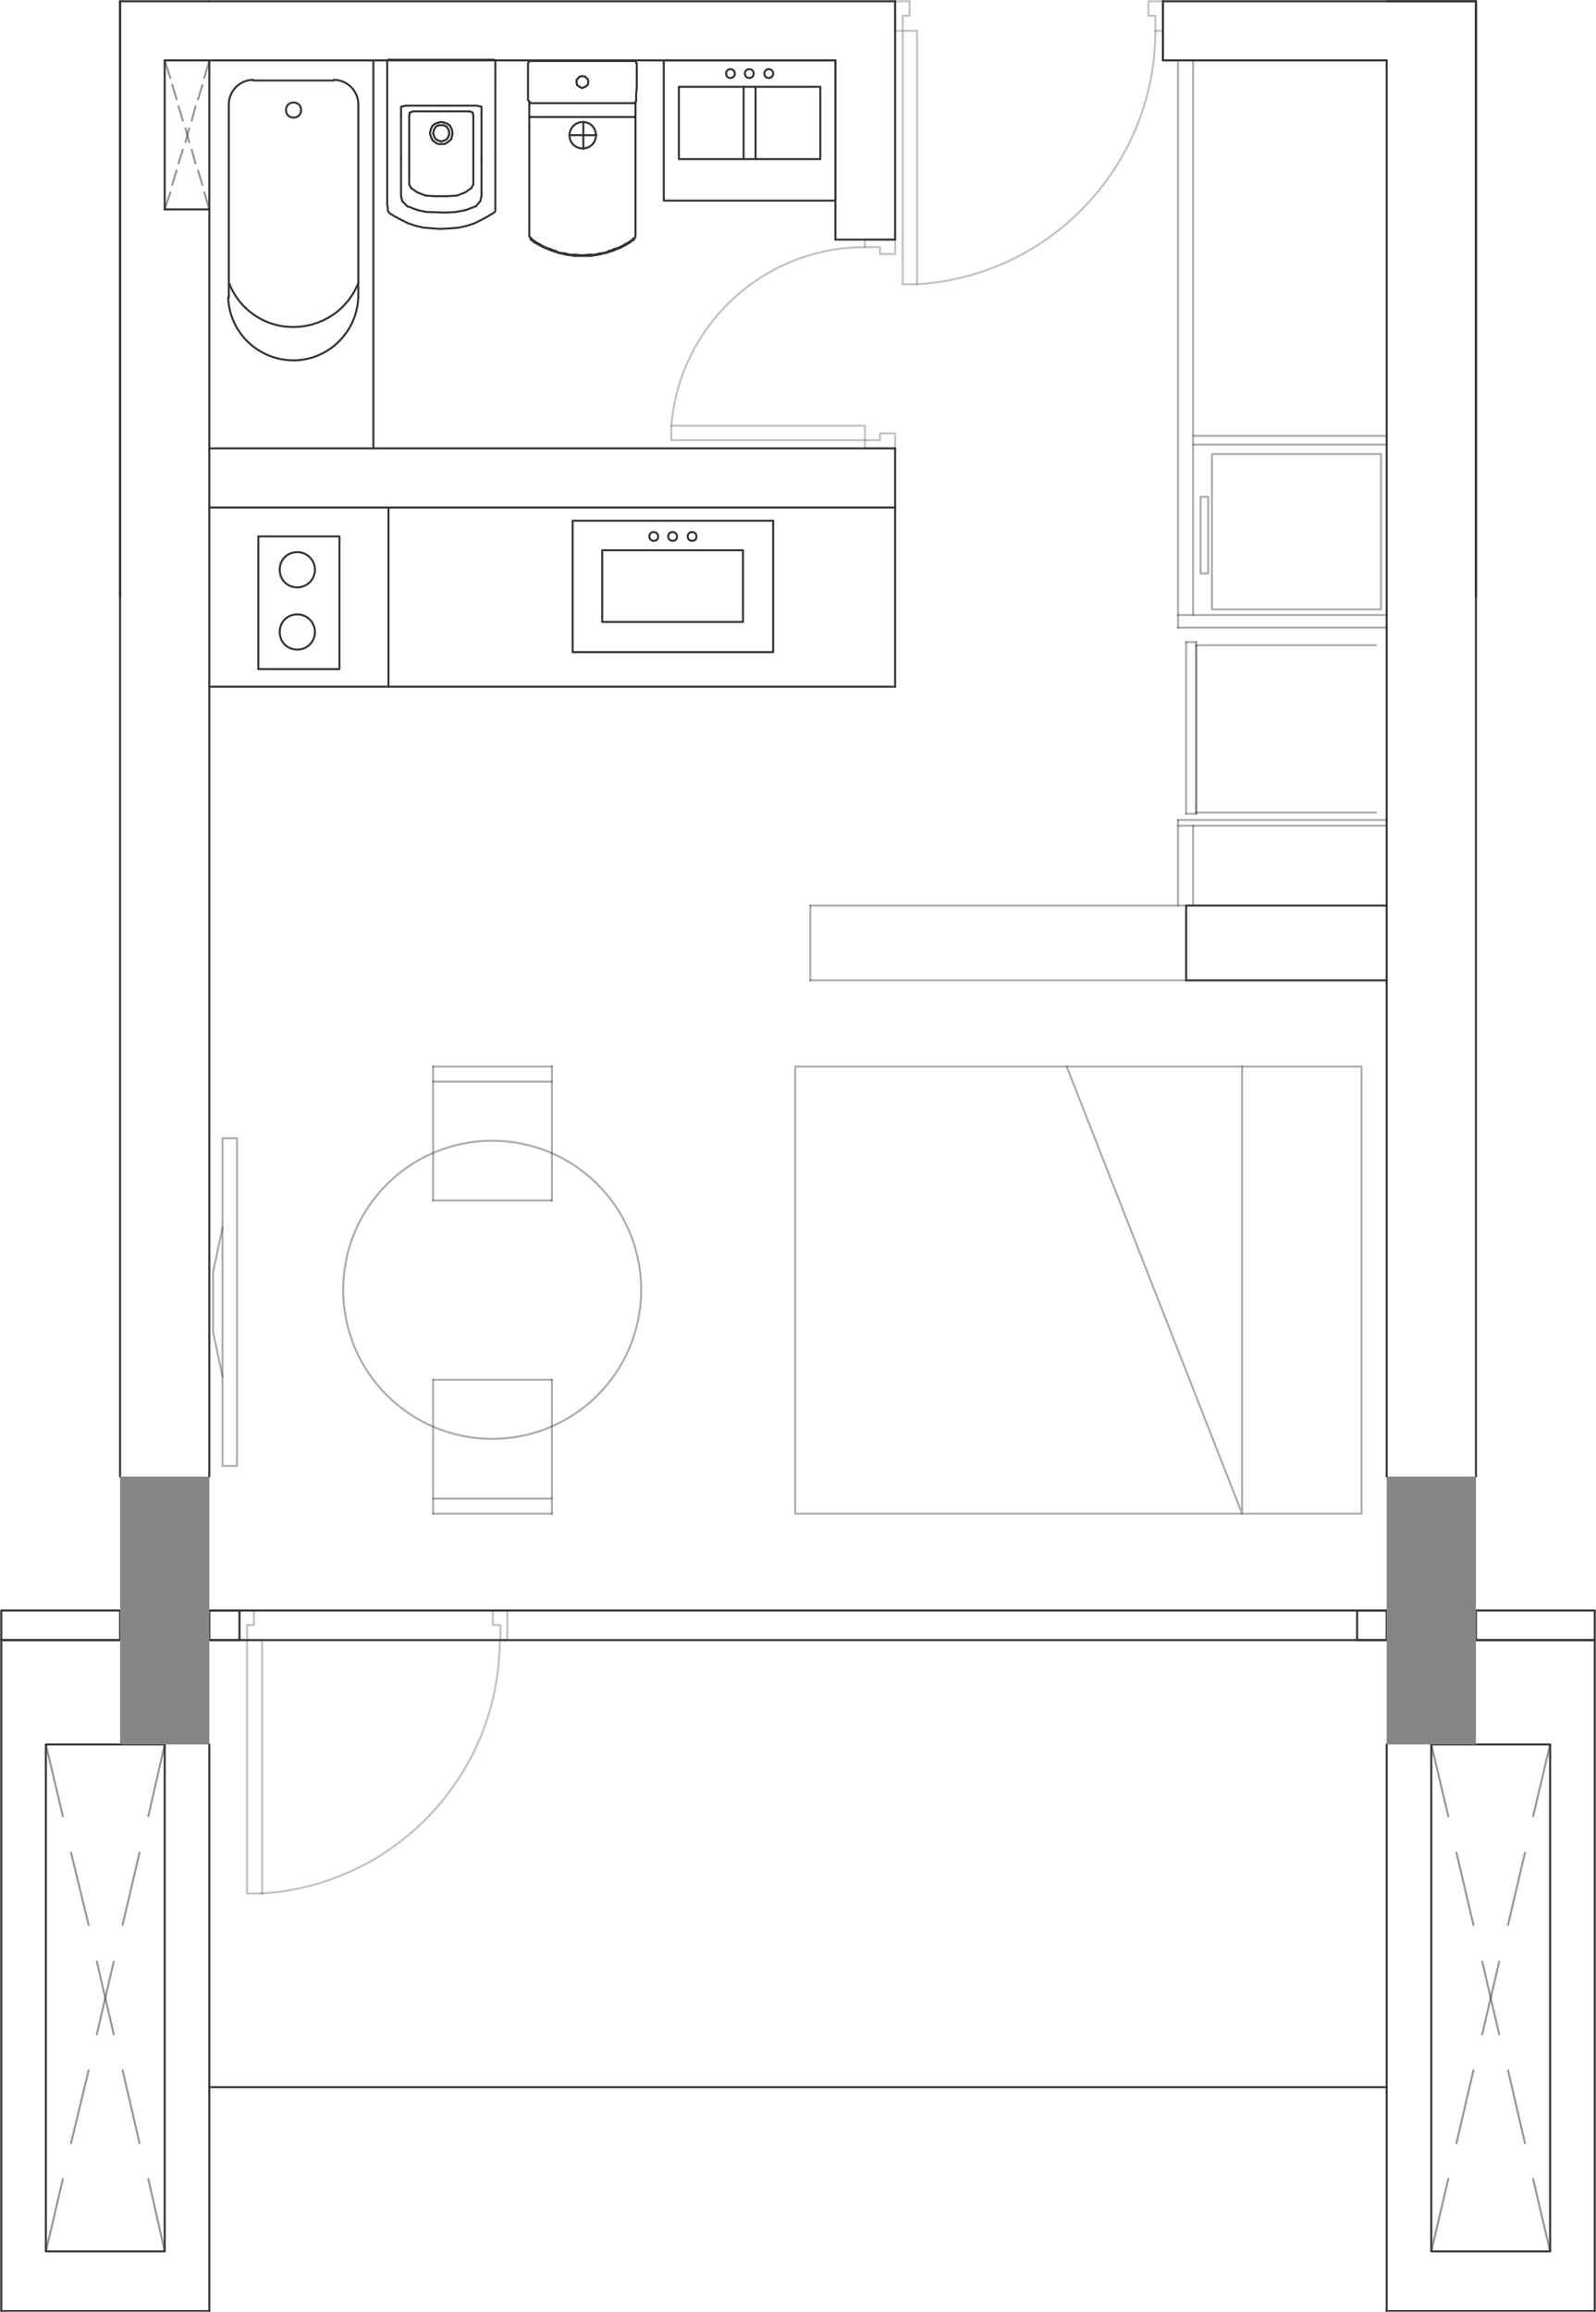 <?xml version="1.0" encoding="utf-8"?>
<!-- Generator: Adobe Illustrator 28.0.0, SVG Export Plug-In . SVG Version: 6.00 Build 0)  -->
<svg version="1.1" id="Capa_1" xmlns="http://www.w3.org/2000/svg" xmlns:xlink="http://www.w3.org/1999/xlink" x="0px" y="0px"
	 viewBox="0 0 253.9 367.6" style="enable-background:new 0 0 253.9 367.6;" xml:space="preserve">
<style type="text/css">
	.st0{fill:none;stroke:#333333;stroke-width:0.32;stroke-linecap:round;stroke-linejoin:round;}
	
		.st1{opacity:0.3;fill:none;stroke:#333333;stroke-width:0.32;stroke-linecap:round;stroke-linejoin:round;enable-background:new    ;}
	
		.st2{opacity:0.5;fill:none;stroke:#333333;stroke-width:0.32;stroke-linecap:round;stroke-linejoin:round;enable-background:new    ;}
	
		.st3{opacity:0.4;fill:none;stroke:#333333;stroke-width:0.32;stroke-linecap:round;stroke-linejoin:round;enable-background:new    ;}
	.st4{fill:#848686;}
</style>
<line class="st0" x1="26.2" y1="33.3" x2="33.3" y2="33.3"/>
<line class="st0" x1="234.8" y1="0.2" x2="234.8" y2="234.8"/>
<line class="st0" x1="220.6" y1="9.6" x2="220.6" y2="234.8"/>
<line class="st0" x1="234.8" y1="0.2" x2="220.6" y2="0.2"/>
<line class="st0" x1="33.3" y1="9.6" x2="33.3" y2="234.8"/>
<line class="st0" x1="19.1" y1="0.2" x2="19.1" y2="234.8"/>
<line class="st0" x1="33.3" y1="0.2" x2="19.1" y2="0.2"/>
<line class="st0" x1="19.1" y1="0.2" x2="19.1" y2="94.9"/>
<line class="st0" x1="234.8" y1="0.2" x2="234.8" y2="94.9"/>
<line class="st0" x1="253.7" y1="260.8" x2="253.7" y2="367.5"/>
<line class="st0" x1="253.7" y1="367.5" x2="220.6" y2="367.5"/>
<line class="st0" x1="220.6" y1="367.5" x2="220.6" y2="277.4"/>
<line class="st0" x1="253.7" y1="260.8" x2="234.8" y2="260.8"/>
<line class="st0" x1="0.2" y1="260.8" x2="0.2" y2="367.5"/>
<line class="st0" x1="0.2" y1="367.5" x2="33.3" y2="367.5"/>
<line class="st0" x1="33.3" y1="367.5" x2="33.3" y2="277.4"/>
<line class="st0" x1="0.2" y1="260.8" x2="19.1" y2="260.8"/>
<line class="st0" x1="33.3" y1="331.9" x2="220.6" y2="331.9"/>
<line class="st0" x1="234.8" y1="0.2" x2="220.6" y2="0.2"/>
<line class="st0" x1="33.3" y1="71.3" x2="142.4" y2="71.3"/>
<line class="st0" x1="132.9" y1="9.6" x2="132.9" y2="38.1"/>
<line class="st0" x1="33.3" y1="80.7" x2="142.4" y2="80.7"/>
<line class="st0" x1="142.4" y1="0.2" x2="142.4" y2="38.1"/>
<line class="st0" x1="142.4" y1="80.7" x2="142.4" y2="109.2"/>
<line class="st0" x1="142.4" y1="109.2" x2="33.3" y2="109.2"/>
<polyline class="st0" points="105.6,31.9 132.9,31.9 132.9,9.6 105.6,9.6 105.6,31.9 "/>
<polyline class="st0" points="108,25.3 130.5,25.3 130.5,13.8 108,13.8 108,25.3 "/>
<path class="st0" d="M119.9,11.7c0-0.4-0.3-0.7-0.7-0.7s-0.7,0.3-0.7,0.7s0.3,0.7,0.7,0.7S119.9,12.1,119.9,11.7"/>
<path class="st0" d="M123,11.7c0-0.4-0.3-0.7-0.7-0.7s-0.7,0.3-0.7,0.7s0.3,0.7,0.7,0.7S123,12.1,123,11.7"/>
<path class="st0" d="M116.9,11.7c0-0.4-0.3-0.7-0.7-0.7s-0.7,0.3-0.7,0.7s0.3,0.7,0.7,0.7S116.9,12.1,116.9,11.7"/>
<line class="st0" x1="78.8" y1="12.7" x2="78.8" y2="25.3"/>
<polyline class="st0" points="78.8,25.4 78.8,31.9 78.8,32.6 78.8,33.2 78.8,33.3 78.8,33.5 78.7,33.7 78.6,33.8 78.3,34 77.9,34.2 
	77.8,34.3 76.7,34.9 75.5,35.5 74.3,35.9 73,36.2 71.8,36.3 70,36.4 "/>
<polyline class="st0" points="70,36.4 68.7,36.3 67.4,36.2 66.1,35.9 64.9,35.5 63.7,34.9 62.6,34.3 62.5,34.2 62.1,34 61.9,33.8 
	61.8,33.7 61.7,33.5 61.7,33.3 61.7,33.2 61.6,32.6 61.6,31.9 61.6,25.3 "/>
<line class="st0" x1="61.6" y1="25.3" x2="61.6" y2="12.7"/>
<polyline class="st0" points="61.6,12.7 61.6,9.7 61.6,9.6 61.6,9.6 61.7,9.6 61.7,9.5 70,9.5 "/>
<polyline class="st0" points="70,9.5 78.6,9.5 78.7,9.6 78.8,9.6 78.8,9.6 78.8,9.6 78.8,9.7 78.8,12.7 "/>
<line class="st0" x1="70" y1="16.8" x2="70" y2="16.8"/>
<line class="st0" x1="70.9" y1="16.8" x2="75.8" y2="16.8"/>
<line class="st0" x1="75.8" y1="16.8" x2="76.3" y2="16.9"/>
<line class="st0" x1="76.3" y1="16.9" x2="76.6" y2="17"/>
<line class="st0" x1="76.6" y1="17" x2="76.6" y2="18.3"/>
<line class="st0" x1="76.6" y1="18.3" x2="76.6" y2="25.3"/>
<line class="st0" x1="76.6" y1="25.2" x2="76.6" y2="31.2"/>
<line class="st0" x1="76.6" y1="31.2" x2="76.4" y2="32"/>
<line class="st0" x1="76.4" y1="32" x2="75.7" y2="32.8"/>
<line class="st0" x1="75.7" y1="32.8" x2="74.1" y2="33.4"/>
<line class="st0" x1="74.1" y1="33.4" x2="72.6" y2="33.7"/>
<line class="st0" x1="72.6" y1="33.7" x2="70.9" y2="33.8"/>
<line class="st0" x1="70" y1="33.8" x2="70" y2="33.8"/>
<line class="st0" x1="70" y1="17.7" x2="70" y2="17.7"/>
<line class="st0" x1="70.9" y1="17.7" x2="74.7" y2="17.7"/>
<line class="st0" x1="74.7" y1="17.7" x2="75.2" y2="17.9"/>
<line class="st0" x1="75.2" y1="17.9" x2="75.3" y2="18.4"/>
<line class="st0" x1="75.3" y1="18.4" x2="75.3" y2="25.3"/>
<line class="st0" x1="75.3" y1="25.3" x2="75.3" y2="29.3"/>
<line class="st0" x1="75.3" y1="29.3" x2="75" y2="29.9"/>
<line class="st0" x1="75" y1="29.9" x2="74" y2="30.6"/>
<line class="st0" x1="74" y1="30.6" x2="72.7" y2="31.1"/>
<line class="st0" x1="72.7" y1="31.1" x2="71.2" y2="31.2"/>
<line class="st0" x1="71.2" y1="31.2" x2="70.9" y2="31.2"/>
<line class="st0" x1="70" y1="31.2" x2="70" y2="31.2"/>
<line class="st0" x1="70.2" y1="19.4" x2="70.7" y2="19.5"/>
<line class="st0" x1="70.7" y1="19.5" x2="71.2" y2="19.7"/>
<line class="st0" x1="71.2" y1="19.7" x2="71.6" y2="20"/>
<line class="st0" x1="71.6" y1="20" x2="71.8" y2="20.4"/>
<line class="st0" x1="71.8" y1="20.4" x2="71.9" y2="20.7"/>
<line class="st0" x1="71.9" y1="20.7" x2="72" y2="21.2"/>
<line class="st0" x1="72" y1="21.2" x2="71.9" y2="21.6"/>
<line class="st0" x1="71.9" y1="21.6" x2="71.8" y2="22.1"/>
<line class="st0" x1="71.8" y1="22.1" x2="71.5" y2="22.4"/>
<line class="st0" x1="71.5" y1="22.4" x2="71.1" y2="22.7"/>
<line class="st0" x1="71.1" y1="22.7" x2="70.7" y2="22.9"/>
<line class="st0" x1="70.7" y1="22.9" x2="70.2" y2="22.9"/>
<line class="st0" x1="70.2" y1="19.9" x2="70.5" y2="19.9"/>
<line class="st0" x1="70.5" y1="19.9" x2="70.8" y2="20"/>
<line class="st0" x1="70.8" y1="20" x2="71.1" y2="20.2"/>
<line class="st0" x1="71.1" y1="20.2" x2="71.3" y2="20.5"/>
<line class="st0" x1="71.3" y1="20.5" x2="71.4" y2="20.8"/>
<line class="st0" x1="71.4" y1="20.8" x2="71.5" y2="21.2"/>
<line class="st0" x1="71.5" y1="21.2" x2="71.4" y2="21.5"/>
<line class="st0" x1="71.4" y1="21.5" x2="71.3" y2="21.8"/>
<line class="st0" x1="71.3" y1="21.8" x2="71.1" y2="22.1"/>
<line class="st0" x1="71.1" y1="22.1" x2="70.8" y2="22.3"/>
<line class="st0" x1="70.8" y1="22.3" x2="70.5" y2="22.4"/>
<line class="st0" x1="70.5" y1="22.4" x2="70.2" y2="22.5"/>
<line class="st0" x1="70.9" y1="16.8" x2="64.6" y2="16.8"/>
<line class="st0" x1="64.6" y1="16.8" x2="64.1" y2="16.9"/>
<line class="st0" x1="64.1" y1="16.9" x2="63.8" y2="17"/>
<line class="st0" x1="63.8" y1="17" x2="63.8" y2="18.3"/>
<line class="st0" x1="63.8" y1="18.3" x2="63.8" y2="25.3"/>
<line class="st0" x1="63.8" y1="25.3" x2="63.8" y2="31.2"/>
<line class="st0" x1="63.8" y1="31.2" x2="64" y2="32"/>
<line class="st0" x1="64" y1="32" x2="64.8" y2="32.8"/>
<line class="st0" x1="64.8" y1="32.8" x2="66.4" y2="33.4"/>
<line class="st0" x1="66.4" y1="33.4" x2="67.8" y2="33.7"/>
<line class="st0" x1="67.8" y1="33.7" x2="70.9" y2="33.8"/>
<line class="st0" x1="70.9" y1="17.7" x2="65.7" y2="17.7"/>
<line class="st0" x1="65.7" y1="17.7" x2="65.2" y2="17.9"/>
<line class="st0" x1="65.2" y1="17.9" x2="65.1" y2="18.4"/>
<line class="st0" x1="65.1" y1="18.4" x2="65.1" y2="25.3"/>
<line class="st0" x1="65.1" y1="25.3" x2="65.1" y2="29.3"/>
<line class="st0" x1="65.1" y1="29.3" x2="65.4" y2="29.9"/>
<line class="st0" x1="65.4" y1="29.9" x2="66.4" y2="30.6"/>
<line class="st0" x1="66.4" y1="30.6" x2="67.7" y2="31.1"/>
<line class="st0" x1="67.7" y1="31.1" x2="69.2" y2="31.2"/>
<line class="st0" x1="69.2" y1="31.2" x2="70.9" y2="31.2"/>
<line class="st0" x1="70.2" y1="19.4" x2="69.7" y2="19.5"/>
<line class="st0" x1="69.7" y1="19.5" x2="69.2" y2="19.7"/>
<line class="st0" x1="69.2" y1="19.7" x2="68.8" y2="20"/>
<line class="st0" x1="68.8" y1="20" x2="68.6" y2="20.4"/>
<line class="st0" x1="68.6" y1="20.4" x2="68.5" y2="20.7"/>
<line class="st0" x1="68.5" y1="20.7" x2="68.4" y2="21.2"/>
<line class="st0" x1="68.4" y1="21.2" x2="68.5" y2="21.6"/>
<line class="st0" x1="68.5" y1="21.6" x2="68.7" y2="22.1"/>
<line class="st0" x1="68.7" y1="22.1" x2="68.9" y2="22.4"/>
<line class="st0" x1="68.9" y1="22.4" x2="69.3" y2="22.7"/>
<line class="st0" x1="69.3" y1="22.7" x2="69.7" y2="22.9"/>
<line class="st0" x1="69.7" y1="22.9" x2="70.2" y2="22.9"/>
<line class="st0" x1="70.2" y1="19.9" x2="69.9" y2="19.9"/>
<line class="st0" x1="69.9" y1="19.9" x2="69.6" y2="20"/>
<line class="st0" x1="69.6" y1="20" x2="69.3" y2="20.2"/>
<line class="st0" x1="69.3" y1="20.2" x2="69.1" y2="20.5"/>
<line class="st0" x1="69.1" y1="20.5" x2="69" y2="20.8"/>
<line class="st0" x1="69" y1="20.8" x2="68.9" y2="21.2"/>
<line class="st0" x1="68.9" y1="21.2" x2="69" y2="21.5"/>
<line class="st0" x1="69" y1="21.5" x2="69.1" y2="21.8"/>
<line class="st0" x1="69.1" y1="21.8" x2="69.3" y2="22.1"/>
<line class="st0" x1="69.3" y1="22.1" x2="69.6" y2="22.3"/>
<line class="st0" x1="69.6" y1="22.3" x2="69.9" y2="22.4"/>
<line class="st0" x1="69.9" y1="22.4" x2="70.2" y2="22.5"/>
<line class="st0" x1="100.8" y1="9.7" x2="84.7" y2="9.7"/>
<line class="st0" x1="94.9" y1="21.5" x2="90.6" y2="21.5"/>
<line class="st0" x1="92.8" y1="19.4" x2="92.8" y2="23.7"/>
<path class="st0" d="M94.8,21.5c0-1.2-0.9-2.1-2.1-2.1s-2.1,1-2.1,2.1c0,1.2,0.9,2.1,2.1,2.1S94.8,22.7,94.8,21.5"/>
<polyline class="st0" points="84.2,16.7 84.2,18.7 84.2,18.8 84.2,18.9 84.2,20.2 "/>
<polyline class="st0" points="84.2,20.2 84.2,37.2 84.2,37.6 84.4,37.8 84.4,38 84.5,38.2 84.7,38.2 84.9,38.5 85.3,38.7 86.4,39.3 
	87.6,39.8 88.8,40.2 90.1,40.5 91.4,40.7 92.6,40.7 93.9,40.7 95.2,40.5 96.5,40.2 97.7,39.8 98.9,39.3 100,38.7 100.3,38.5 
	100.6,38.2 100.8,38.2 100.9,38 101,37.8 101.1,37.6 101.1,37.2 101.1,20.2 "/>
<polyline class="st0" points="101.1,20.2 101.1,18.9 101.1,18.8 101.1,18.7 101.1,16.7 "/>
<polyline class="st0" points="101.1,16.7 101.1,16.2 101.2,16.1 101.2,16 101.2,15.9 101.2,15 101.3,14 101.3,13 101.3,12.1 
	101.3,11.1 101.3,10.2 101.3,10.1 101.2,10 101.2,9.9 101.1,9.8 101,9.7 100.9,9.7 100.8,9.7 92.6,9.7 84.5,9.7 84.4,9.7 84.2,9.7 
	84.2,9.8 84.1,9.9 84,10 84,10.1 84,10.2 84,11.1 84,12.1 84,13 84,14 84,15 84,15.9 84.1,16 84.2,16.1 84.2,16.2 84.2,16.2 
	84.2,16.7 "/>
<line class="st0" x1="84.2" y1="18.7" x2="84.3" y2="18.6"/>
<line class="st0" x1="84.3" y1="18.6" x2="84.4" y2="18.6"/>
<line class="st0" x1="84.4" y1="18.6" x2="84.4" y2="18.6"/>
<line class="st0" x1="84.4" y1="18.6" x2="84.5" y2="18.6"/>
<line class="st0" x1="84.5" y1="18.6" x2="92.6" y2="18.6"/>
<line class="st0" x1="84.5" y1="37.9" x2="84.8" y2="38.2"/>
<line class="st0" x1="84.8" y1="38.2" x2="85.1" y2="38.4"/>
<line class="st0" x1="85.1" y1="38.4" x2="85.4" y2="38.6"/>
<line class="st0" x1="85.4" y1="38.6" x2="85.8" y2="38.8"/>
<line class="st0" x1="85.8" y1="38.8" x2="86.1" y2="39"/>
<line class="st0" x1="86.1" y1="39" x2="86.5" y2="39.2"/>
<line class="st0" x1="86.5" y1="39.2" x2="86.9" y2="39.4"/>
<line class="st0" x1="86.9" y1="39.4" x2="87.2" y2="39.5"/>
<line class="st0" x1="87.2" y1="39.5" x2="87.6" y2="39.6"/>
<line class="st0" x1="87.6" y1="39.6" x2="88" y2="39.8"/>
<line class="st0" x1="88" y1="39.8" x2="88.4" y2="39.9"/>
<line class="st0" x1="88.4" y1="39.9" x2="88.7" y2="40.1"/>
<line class="st0" x1="88.7" y1="40.1" x2="89.1" y2="40.2"/>
<line class="st0" x1="89.1" y1="40.2" x2="89.9" y2="40.3"/>
<line class="st0" x1="89.9" y1="40.3" x2="90.7" y2="40.5"/>
<line class="st0" x1="90.7" y1="40.5" x2="91.5" y2="40.5"/>
<line class="st0" x1="91.5" y1="40.5" x2="92.6" y2="40.6"/>
<line class="st0" x1="84.2" y1="16.2" x2="84.3" y2="16.3"/>
<line class="st0" x1="84.3" y1="16.3" x2="84.4" y2="16.4"/>
<line class="st0" x1="84.4" y1="16.4" x2="84.5" y2="16.4"/>
<line class="st0" x1="84.5" y1="16.4" x2="92.6" y2="16.4"/>
<line class="st0" x1="84.5" y1="37.9" x2="84.4" y2="37.8"/>
<line class="st0" x1="101.1" y1="18.7" x2="101" y2="18.6"/>
<line class="st0" x1="101" y1="18.6" x2="101" y2="18.6"/>
<line class="st0" x1="101" y1="18.6" x2="100.9" y2="18.6"/>
<line class="st0" x1="100.9" y1="18.6" x2="100.8" y2="18.6"/>
<line class="st0" x1="100.8" y1="18.6" x2="92.6" y2="18.6"/>
<line class="st0" x1="100.8" y1="37.9" x2="100.5" y2="38.2"/>
<line class="st0" x1="100.5" y1="38.2" x2="100.2" y2="38.4"/>
<line class="st0" x1="100.2" y1="38.4" x2="99.9" y2="38.6"/>
<line class="st0" x1="99.9" y1="38.6" x2="99.5" y2="38.8"/>
<line class="st0" x1="99.5" y1="38.8" x2="99.2" y2="39"/>
<line class="st0" x1="99.2" y1="39" x2="98.8" y2="39.2"/>
<line class="st0" x1="98.8" y1="39.2" x2="98.4" y2="39.4"/>
<line class="st0" x1="98.4" y1="39.4" x2="98.1" y2="39.5"/>
<line class="st0" x1="98.1" y1="39.5" x2="97.7" y2="39.6"/>
<line class="st0" x1="97.7" y1="39.6" x2="97.3" y2="39.8"/>
<line class="st0" x1="97.3" y1="39.8" x2="96.9" y2="39.9"/>
<line class="st0" x1="96.9" y1="39.9" x2="96.5" y2="40.1"/>
<line class="st0" x1="96.5" y1="40.1" x2="96.2" y2="40.2"/>
<line class="st0" x1="96.2" y1="40.2" x2="95.4" y2="40.3"/>
<line class="st0" x1="95.4" y1="40.3" x2="94.6" y2="40.5"/>
<line class="st0" x1="94.6" y1="40.5" x2="93.8" y2="40.5"/>
<line class="st0" x1="93.8" y1="40.5" x2="92.6" y2="40.6"/>
<line class="st0" x1="101.1" y1="16.2" x2="101" y2="16.3"/>
<line class="st0" x1="101" y1="16.3" x2="100.9" y2="16.4"/>
<line class="st0" x1="100.9" y1="16.4" x2="100.8" y2="16.4"/>
<line class="st0" x1="100.8" y1="16.4" x2="92.6" y2="16.4"/>
<line class="st0" x1="100.8" y1="37.9" x2="101" y2="37.8"/>
<line class="st0" x1="92.6" y1="12.1" x2="92.2" y2="12.2"/>
<line class="st0" x1="92.2" y1="12.2" x2="91.8" y2="12.6"/>
<line class="st0" x1="91.8" y1="12.6" x2="91.7" y2="13"/>
<line class="st0" x1="91.7" y1="13" x2="91.8" y2="13.5"/>
<line class="st0" x1="91.8" y1="13.5" x2="92.2" y2="13.8"/>
<line class="st0" x1="92.2" y1="13.8" x2="92.6" y2="14"/>
<line class="st0" x1="92.6" y1="12.1" x2="93.1" y2="12.2"/>
<line class="st0" x1="93.1" y1="12.2" x2="93.5" y2="12.6"/>
<line class="st0" x1="93.5" y1="12.6" x2="93.6" y2="13"/>
<line class="st0" x1="93.6" y1="13" x2="93.5" y2="13.5"/>
<line class="st0" x1="93.5" y1="13.5" x2="93.1" y2="13.8"/>
<line class="st0" x1="93.1" y1="13.8" x2="92.6" y2="14"/>
<polyline class="st0" points="95.8,98.9 118.2,98.9 118.2,87.5 95.8,87.5 95.8,98.9 "/>
<polyline class="st0" points="91.1,103.7 123,103.7 123,82.8 91.1,82.8 91.1,103.7 "/>
<path class="st0" d="M107.7,85.3c0-0.4-0.3-0.7-0.7-0.7s-0.7,0.3-0.7,0.7s0.3,0.7,0.7,0.7S107.7,85.8,107.7,85.3"/>
<path class="st0" d="M110.8,85.3c0-0.4-0.3-0.7-0.7-0.7s-0.7,0.3-0.7,0.7s0.3,0.7,0.7,0.7S110.8,85.8,110.8,85.3"/>
<path class="st0" d="M104.7,85.3c0-0.4-0.3-0.7-0.7-0.7s-0.7,0.3-0.7,0.7s0.3,0.7,0.7,0.7S104.7,85.8,104.7,85.3"/>
<line class="st0" x1="118.3" y1="25.3" x2="118.3" y2="13.8"/>
<line class="st0" x1="120.2" y1="25.3" x2="120.2" y2="13.8"/>
<line class="st0" x1="132.9" y1="38.1" x2="142.4" y2="38.1"/>
<line class="st0" x1="142.4" y1="80.7" x2="142.4" y2="71.3"/>
<polyline class="st1" points="142.4,71.3 137.6,71.3 137.6,70 140,70 140,68.9 142.4,68.9 142.4,71.3 "/>
<polyline class="st1" points="142.4,38.1 137.6,38.1 137.6,39.3 140,39.3 140,40.4 142.4,40.4 142.4,38.1 "/>
<polyline class="st1" points="137.6,70 137.6,67.7 106.8,67.7 106.8,70 137.6,70 "/>
<path class="st1" d="M137.6,39.3c-16.1,0-29.5,12.4-30.8,28.4"/>
<line class="st0" x1="59.4" y1="71.3" x2="59.4" y2="9.6"/>
<path class="st0" d="M57,16.6c0-2.2-1.8-3.9-3.9-3.9"/>
<path class="st0" d="M40.3,12.7c-2.2,0-3.9,1.8-3.9,3.9"/>
<path class="st0" d="M47.9,17.5c0-0.7-0.5-1.2-1.2-1.2s-1.2,0.5-1.2,1.2s0.5,1.2,1.2,1.2S47.9,18.2,47.9,17.5"/>
<path class="st0" d="M36.4,44.9C38,49.2,42.1,52,46.6,52c4.6,0,8.7-2.7,10.4-7"/>
<path class="st0" d="M36.3,47.3c0.2,5.6,4.8,10,10.4,10S56.9,52.7,57,47.1"/>
<line class="st0" x1="57" y1="16.7" x2="57" y2="47.1"/>
<line class="st0" x1="36.4" y1="16.7" x2="36.4" y2="47.3"/>
<line class="st0" x1="53.1" y1="12.8" x2="40.3" y2="12.8"/>
<line class="st0" x1="26.2" y1="9.6" x2="26.2" y2="33.3"/>
<line class="st2" x1="26.2" y1="33.3" x2="27.1" y2="30.6"/>
<line class="st2" x1="27.4" y1="29.4" x2="28.1" y2="27.1"/>
<line class="st2" x1="28.4" y1="26" x2="29.1" y2="23.8"/>
<line class="st2" x1="29.5" y1="22.6" x2="30.1" y2="20.4"/>
<line class="st2" x1="30.5" y1="19.2" x2="31.1" y2="16.9"/>
<line class="st2" x1="31.5" y1="15.8" x2="32.2" y2="13.5"/>
<line class="st2" x1="32.5" y1="12.4" x2="33.3" y2="9.6"/>
<line class="st2" x1="33.3" y1="33.3" x2="32.5" y2="30.6"/>
<line class="st2" x1="32.2" y1="29.4" x2="31.5" y2="27.1"/>
<line class="st2" x1="31.1" y1="26" x2="30.5" y2="23.8"/>
<line class="st2" x1="30.1" y1="22.6" x2="29.5" y2="20.4"/>
<line class="st2" x1="29.1" y1="19.2" x2="28.4" y2="16.9"/>
<line class="st2" x1="28.1" y1="15.8" x2="27.4" y2="13.5"/>
<line class="st2" x1="27.1" y1="12.4" x2="26.2" y2="9.6"/>
<line class="st0" x1="33.3" y1="9.6" x2="26.2" y2="9.6"/>
<line class="st0" x1="142.4" y1="0.2" x2="33.3" y2="0.2"/>
<line class="st0" x1="132.9" y1="9.6" x2="33.3" y2="9.6"/>
<line class="st0" x1="185" y1="0.2" x2="220.6" y2="0.2"/>
<line class="st0" x1="185" y1="9.6" x2="220.6" y2="9.6"/>
<polyline class="st1" points="142.4,0.2 142.4,4.9 143.6,4.9 143.6,2.5 144.7,2.5 144.7,0.2 142.4,0.2 "/>
<polyline class="st1" points="185,0.2 185,4.9 183.8,4.9 183.8,2.5 182.7,2.5 182.7,0.2 185,0.2 "/>
<polyline class="st1" points="143.6,4.9 145.9,4.9 145.9,45.2 143.6,45.2 143.6,4.9 "/>
<path class="st1" d="M145.9,45.2c21.3-1.3,37.9-19,37.9-40.3"/>
<line class="st0" x1="185" y1="0.2" x2="185" y2="9.6"/>
<line class="st0" x1="185" y1="0.2" x2="185" y2="9.6"/>
<line class="st0" x1="33.3" y1="256.1" x2="220.6" y2="256.1"/>
<line class="st0" x1="33.3" y1="260.8" x2="220.6" y2="260.8"/>
<polyline class="st0" points="26.2,358 7.3,358 7.3,277.4 26.2,277.4 26.2,358 "/>
<polyline class="st0" points="227.7,358 246.6,358 246.6,277.4 227.7,277.4 227.7,358 "/>
<line class="st2" x1="7.3" y1="277.4" x2="10" y2="288.8"/>
<line class="st2" x1="11.3" y1="294.6" x2="14.1" y2="306.1"/>
<line class="st2" x1="15.4" y1="311.9" x2="18.1" y2="323.5"/>
<line class="st2" x1="19.5" y1="329.2" x2="22.2" y2="340.8"/>
<line class="st2" x1="23.6" y1="346.5" x2="26.2" y2="358"/>
<line class="st2" x1="7.3" y1="358" x2="10" y2="346.5"/>
<line class="st2" x1="11.3" y1="340.8" x2="14.1" y2="329.2"/>
<line class="st2" x1="15.4" y1="323.5" x2="18.1" y2="311.9"/>
<line class="st2" x1="19.5" y1="306.1" x2="22.2" y2="294.6"/>
<line class="st2" x1="23.6" y1="288.8" x2="26.2" y2="277.4"/>
<line class="st2" x1="227.7" y1="277.4" x2="230.4" y2="288.8"/>
<line class="st2" x1="231.7" y1="294.6" x2="234.4" y2="306.1"/>
<line class="st2" x1="235.8" y1="311.9" x2="238.5" y2="323.5"/>
<line class="st2" x1="239.9" y1="329.2" x2="242.6" y2="340.8"/>
<line class="st2" x1="243.9" y1="346.5" x2="246.6" y2="358"/>
<line class="st2" x1="227.7" y1="358" x2="230.4" y2="346.5"/>
<line class="st2" x1="231.7" y1="340.8" x2="234.4" y2="329.2"/>
<line class="st2" x1="235.8" y1="323.5" x2="238.5" y2="311.9"/>
<line class="st2" x1="239.9" y1="306.1" x2="242.6" y2="294.6"/>
<line class="st2" x1="243.9" y1="288.8" x2="246.6" y2="277.4"/>
<polyline class="st0" points="0.2,256.1 19.1,256.1 19.1,260.8 0.2,260.8 0.2,256.1 "/>
<polyline class="st0" points="234.8,256.1 253.7,256.1 253.7,260.8 234.8,260.8 234.8,256.1 "/>
<polyline class="st0" points="54,106.4 41.1,106.4 41.1,85.3 54,85.3 54,106.4 "/>
<path class="st0" d="M50.1,100.5c0-1.5-1.2-2.8-2.8-2.8s-2.8,1.2-2.8,2.8s1.2,2.8,2.8,2.8S50.1,102,50.1,100.5"/>
<path class="st0" d="M50.1,90.6c0-1.5-1.2-2.8-2.8-2.8s-2.8,1.2-2.8,2.8s1.2,2.8,2.8,2.8S50.1,92.1,50.1,90.6"/>
<line class="st0" x1="61.8" y1="109.2" x2="61.8" y2="80.7"/>
<line class="st3" x1="218.9" y1="129.2" x2="190.3" y2="129.2"/>
<line class="st3" x1="190.3" y1="129.2" x2="190.3" y2="102.6"/>
<line class="st3" x1="190.3" y1="102.6" x2="218.9" y2="102.6"/>
<line class="st3" x1="190.3" y1="129.4" x2="188.7" y2="129.4"/>
<line class="st3" x1="188.7" y1="129.4" x2="188.7" y2="102.1"/>
<line class="st3" x1="188.7" y1="102.1" x2="190.3" y2="102.1"/>
<line class="st3" x1="190.3" y1="102.1" x2="190.3" y2="129.4"/>
<line class="st3" x1="187.4" y1="9.6" x2="187.4" y2="99.8"/>
<line class="st3" x1="189.8" y1="9.6" x2="189.8" y2="97.8"/>
<line class="st3" x1="189.8" y1="144" x2="189.8" y2="131.3"/>
<line class="st3" x1="87.8" y1="169.6" x2="87.8" y2="190.9"/>
<line class="st3" x1="87.8" y1="190.9" x2="68.9" y2="190.9"/>
<line class="st3" x1="68.9" y1="190.9" x2="68.9" y2="169.6"/>
<line class="st3" x1="68.9" y1="169.6" x2="87.8" y2="169.6"/>
<line class="st3" x1="87.8" y1="172" x2="68.9" y2="172"/>
<line class="st3" x1="68.9" y1="240.7" x2="68.9" y2="219.4"/>
<line class="st3" x1="68.9" y1="219.4" x2="87.8" y2="219.4"/>
<line class="st3" x1="87.8" y1="219.4" x2="87.8" y2="240.7"/>
<line class="st3" x1="87.8" y1="240.7" x2="68.9" y2="240.7"/>
<line class="st3" x1="87.8" y1="238.3" x2="68.9" y2="238.3"/>
<path class="st3" d="M102,205.1c0-13.1-10.6-23.7-23.7-23.7S54.6,192,54.6,205.1s10.6,23.7,23.7,23.7S102,218.2,102,205.1"/>
<line class="st3" x1="187.4" y1="130.4" x2="220.6" y2="130.4"/>
<line class="st3" x1="220.6" y1="97.8" x2="187.4" y2="97.8"/>
<line class="st3" x1="128.9" y1="155.9" x2="188.7" y2="155.9"/>
<line class="st3" x1="128.9" y1="144" x2="188.7" y2="144"/>
<line class="st3" x1="189.8" y1="70.7" x2="220.6" y2="70.7"/>
<line class="st3" x1="220.6" y1="69.3" x2="189.8" y2="69.3"/>
<polyline class="st3" points="219.7,72.2 192.8,72.2 192.8,96.9 219.7,96.9 219.7,72.2 "/>
<polyline class="st3" points="191,79 192.2,79 192.2,91.2 191,91.2 191,79 "/>
<line class="st0" x1="188.7" y1="144" x2="188.7" y2="155.9"/>
<line class="st0" x1="188.7" y1="155.9" x2="220.6" y2="155.9"/>
<line class="st0" x1="188.7" y1="144" x2="220.6" y2="144"/>
<line class="st3" x1="220.6" y1="99.8" x2="187.4" y2="99.8"/>
<line class="st3" x1="220.6" y1="131.3" x2="187.4" y2="131.3"/>
<line class="st3" x1="187.4" y1="130.4" x2="187.4" y2="144"/>
<line class="st3" x1="128.9" y1="144" x2="128.9" y2="155.9"/>
<polyline class="st3" points="35.4,181 35.4,233.1 37.7,233.1 37.7,181 35.4,181 "/>
<polyline class="st1" points="38.1,256.1 38.1,260.8 39.3,260.8 39.3,258.4 40.4,258.4 40.4,256.1 38.1,256.1 "/>
<polyline class="st1" points="80.7,256.1 80.7,260.8 79.6,260.8 79.6,258.4 78.4,258.4 78.4,256.1 80.7,256.1 "/>
<polyline class="st1" points="39.3,260.8 41.7,260.8 41.7,301.1 39.3,301.1 39.3,260.8 "/>
<path class="st1" d="M41.6,301.1c21.3-1.3,37.9-19,37.9-40.3"/>
<polyline class="st3" points="35.4,218.9 33.9,211.8 33.9,202.3 35.4,195.2 "/>
<polyline class="st3" points="126.5,240.7 126.5,169.6 216.6,169.6 216.6,240.7 126.5,240.7 "/>
<polyline class="st3" points="197.6,169.6 197.6,240.7 169.7,169.6 "/>
<polyline class="st0" points="220.6,256.1 215.9,256.1 215.9,260.8 220.6,260.8 220.6,256.1 "/>
<polyline class="st0" points="38.1,256.1 33.3,256.1 33.3,260.8 38.1,260.8 38.1,256.1 "/>
<path class="st4" d="M19.1,234.8l14.2,42.6H19.1V234.8z M33.3,234.8H19.1l14.2,42.6V234.8z"/>
<polyline class="st4" points="220.6,234.8 220.6,277.4 234.8,277.4 234.8,234.8 220.6,234.8 "/>
</svg>
